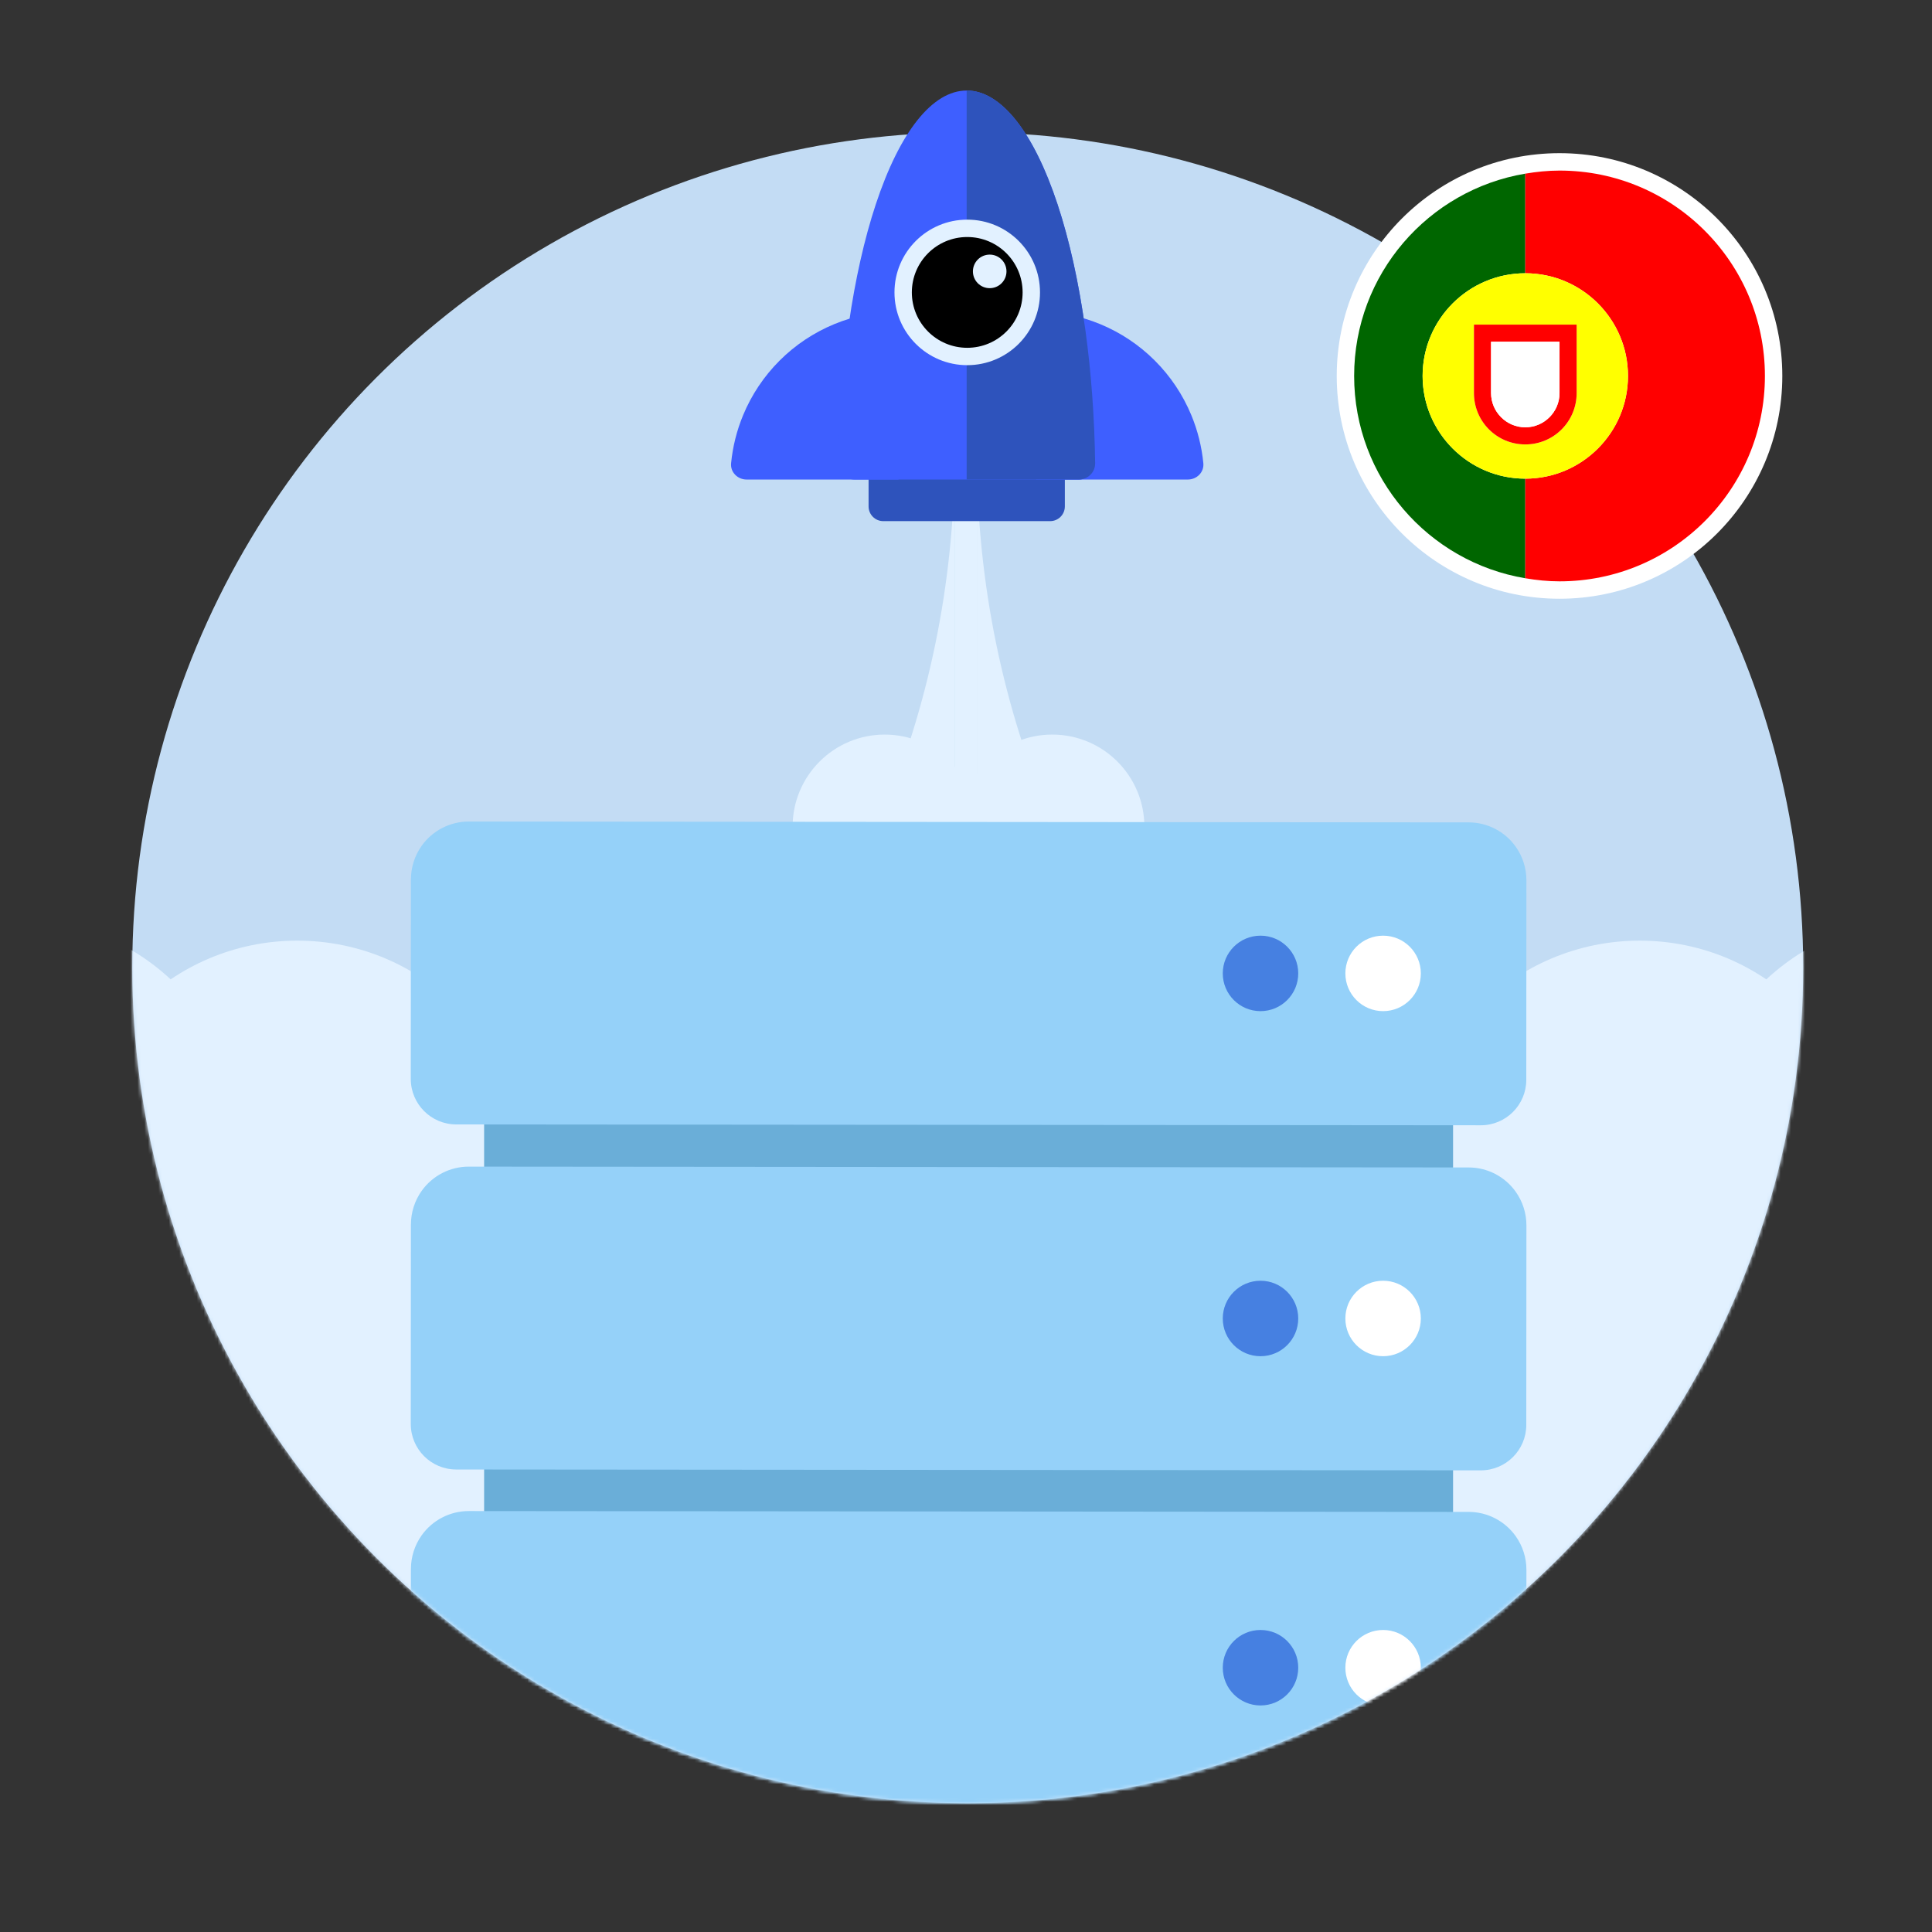 <svg width="555" height="555" viewBox="0 0 555 555" fill="none" xmlns="http://www.w3.org/2000/svg">
<rect x="0" y="0" width="555" height="555" fill="#333333" stroke="none"/>
<circle cx="278" cy="278" r="240" fill="#C3DCF4"/>
<mask id="mask0_1596_6531" style="mask-type:alpha" maskUnits="userSpaceOnUse" x="38" y="38" width="480" height="480">
<circle cx="278" cy="278" r="240" fill="#E2F1FF"/>
</mask>
<g mask="url(#mask0_1596_6531)">
<path d="M69.752 328.922C69.752 364.814 40.657 393.909 4.765 393.909C-31.126 393.909 -60.221 364.814 -60.221 328.922C-60.221 293.031 -31.126 263.936 4.765 263.936C40.657 263.936 69.752 293.031 69.752 328.922Z" fill="#E2F1FF"/>
<path d="M150.384 335.204C150.384 371.095 121.289 400.19 85.397 400.19C49.506 400.19 20.411 371.095 20.411 335.204C20.411 299.312 49.506 270.217 85.397 270.217C121.289 270.217 150.384 299.312 150.384 335.204Z" fill="#E2F1FF"/>
<path d="M206.948 335.201C206.948 360.935 186.086 381.797 160.352 381.797C134.618 381.797 113.756 360.935 113.756 335.201C113.756 309.466 134.618 288.604 160.352 288.604C186.086 288.604 206.948 309.466 206.948 335.201Z" fill="#E2F1FF"/>
<path d="M270.208 291.318C270.208 317.053 249.346 337.914 223.612 337.914C197.877 337.914 177.015 317.053 177.015 291.318C177.015 265.584 197.877 244.722 223.612 244.722C249.346 244.722 270.208 265.584 270.208 291.318Z" fill="#E2F1FF"/>
<path d="M280.613 237.48C280.613 252.094 268.766 263.941 254.152 263.941C239.538 263.941 227.691 252.094 227.691 237.48C227.691 222.866 239.538 211.019 254.152 211.019C268.766 211.019 280.613 222.866 280.613 237.48Z" fill="#E2F1FF"/>
<path d="M486.678 328.922C486.678 364.814 515.774 393.909 551.665 393.909C587.556 393.909 616.652 364.814 616.652 328.922C616.652 293.031 587.556 263.936 551.665 263.936C515.774 263.936 486.678 293.031 486.678 328.922Z" fill="#E2F1FF"/>
<path d="M406.046 335.204C406.046 371.095 435.142 400.19 471.033 400.19C506.924 400.19 536.02 371.095 536.02 335.204C536.02 299.312 506.924 270.217 471.033 270.217C435.142 270.217 406.046 299.312 406.046 335.204Z" fill="#E2F1FF"/>
<path d="M349.482 335.201C349.482 360.935 370.344 381.797 396.079 381.797C421.813 381.797 442.675 360.935 442.675 335.201C442.675 309.466 421.813 288.604 396.079 288.604C370.344 288.604 349.482 309.466 349.482 335.201Z" fill="#E2F1FF"/>
<path d="M286.223 291.318C286.223 317.053 307.084 337.914 332.819 337.914C358.553 337.914 379.415 317.053 379.415 291.318C379.415 265.584 358.553 244.722 332.819 244.722C307.084 244.722 286.223 265.584 286.223 291.318Z" fill="#E2F1FF"/>
<path d="M275.817 237.48C275.817 252.094 287.664 263.941 302.278 263.941C316.893 263.941 328.74 252.094 328.74 237.48C328.74 222.866 316.893 211.019 302.278 211.019C287.664 211.019 275.817 222.866 275.817 237.48Z" fill="#E2F1FF"/>
<path d="M416.986 314.663C385.603 290.875 357.983 338.325 308.405 249.668L320.171 440.349C373.101 442.622 482.664 447.621 497.471 449.438C512.279 451.256 655.612 457.013 725.428 459.664L767.318 339.233C760.823 294.924 746.999 229.734 705.474 257.866C649.442 295.826 676.719 339.233 649.442 352.867C622.166 366.5 596.856 315.198 550.997 322.425C505.139 329.652 492.619 374.291 465.352 364.896C438.085 355.5 448.369 338.452 416.986 314.663Z" fill="#E2F1FF"/>
<path d="M137.867 314.663C169.25 290.875 196.87 338.325 246.448 249.668L234.682 440.349C181.752 442.622 72.189 447.621 57.382 449.438C42.574 451.256 -100.759 457.013 -170.575 459.664L-212.465 339.233C-205.97 294.924 -192.146 229.734 -150.621 257.866C-94.589 295.826 -121.866 339.233 -94.589 352.867C-67.312 366.5 -42.002 315.198 3.856 322.425C49.714 329.652 62.234 374.291 89.501 364.896C116.768 355.5 106.485 338.452 137.867 314.663Z" fill="#E2F1FF"/>
<path d="M-157.675 459.666C-157.675 426.821 -131.049 400.194 -98.203 400.194H660.561C693.406 400.194 720.032 426.821 720.032 459.666C720.032 492.511 693.406 519.138 660.561 519.138H-98.203C-131.049 519.138 -157.675 492.511 -157.675 459.666Z" fill="#E2F1FF"/>
<path d="M274.248 129H280.62V400.183H274.248V129Z" fill="#E2F1FF"/>
<path d="M280.624 130.661C280.859 279.506 401.555 400.105 550.436 400.183H280.624V130.661Z" fill="#E2F1FF"/>
<path d="M274.248 130.661C274.013 279.506 153.318 400.105 4.436 400.183H274.248V130.661Z" fill="#E2F1FF"/>
</g>
<path d="M249.514 129.527H305.895V145.483C305.895 147.815 304.004 149.705 301.672 149.705H253.737C251.405 149.705 249.514 147.815 249.514 145.483V129.527Z" fill="#2E53BC"/>
<path d="M341.22 137.755C343.809 137.755 345.932 135.651 345.681 133.074C345.22 128.336 344.06 123.684 342.232 119.271C339.804 113.411 336.247 108.086 331.761 103.601C327.276 99.116 321.952 95.558 316.092 93.131C310.232 90.703 303.951 89.454 297.608 89.454L297.608 137.755H341.22Z" fill="#3E5FFF"/>
<path d="M214.481 137.755C211.892 137.755 209.769 135.651 210.02 133.074C210.482 128.336 211.641 123.684 213.47 119.271C215.897 113.411 219.455 108.086 223.94 103.601C228.425 99.116 233.75 95.558 239.61 93.131C245.47 90.703 251.751 89.454 258.094 89.454L258.094 137.755H214.481Z" fill="#3E5FFF"/>
<path d="M309.939 137.752C312.529 137.752 314.631 135.652 314.595 133.063C314.208 105.131 310.37 78.584 303.809 58.735C296.882 37.778 287.486 26.005 277.69 26.005C267.893 26.005 258.498 37.778 251.571 58.735C245.01 78.584 241.172 105.131 240.784 133.063C240.748 135.652 242.851 137.752 245.44 137.752L277.69 137.752H309.939Z" fill="#3E5FFF"/>
<path d="M309.942 137.747C312.531 137.747 314.633 135.648 314.598 133.059C314.416 119.985 313.477 107.096 311.818 94.984C309.962 81.426 307.241 69.107 303.811 58.73C300.381 48.353 296.309 40.122 291.828 34.506C287.346 28.89 282.543 26 277.692 26L277.692 137.747H309.942Z" fill="#2E53BC"/>
<path d="M298.76 83.999C298.76 95.544 289.401 104.902 277.857 104.902C266.312 104.902 256.953 95.544 256.953 83.999C256.953 72.454 266.312 63.096 277.857 63.096C289.401 63.096 298.76 72.454 298.76 83.999Z" fill="#E2F1FF"/>
<path d="M293.765 83.999C293.765 92.787 286.641 99.911 277.854 99.911C269.066 99.911 261.942 92.787 261.942 83.999C261.942 75.212 269.066 68.088 277.854 68.088C286.641 68.088 293.765 75.212 293.765 83.999Z" fill="black"/>
<path d="M289.129 77.962C289.129 80.625 286.97 82.783 284.308 82.783C281.645 82.783 279.486 80.625 279.486 77.962C279.486 75.299 281.645 73.141 284.308 73.141C286.97 73.141 289.129 75.299 289.129 77.962Z" fill="#E2F1FF"/>
<mask id="mask1_1596_6531" style="mask-type:alpha" maskUnits="userSpaceOnUse" x="38" y="38" width="480" height="480">
<circle cx="278" cy="278" r="240" fill="#C3DCF4"/>
</mask>
<g mask="url(#mask1_1596_6531)">
<path d="M139.072 318.599H417.418V335.949H139.072V318.599Z" fill="#6AAED8"/>
<path d="M118.039 252.603L118.001 309.93C118.001 317.149 123.848 323.011 131.068 323.011L425.392 323.255C432.596 323.255 438.443 317.423 438.45 310.212L438.488 252.863C438.488 249.417 437.421 246.047 435.424 243.234C432.313 238.851 427.267 236.244 421.893 236.244L134.666 236C129.291 236 124.245 238.6 121.127 242.975C119.13 245.788 118.055 249.15 118.047 252.596L118.039 252.603Z" fill="#95D1F9"/>
<path d="M139.072 417.735H417.418V435.086H139.072V417.735Z" fill="#6AAED8"/>
<path d="M118.04 351.731L118.002 409.058C118.002 416.277 123.849 422.139 131.068 422.139L425.392 422.383C432.596 422.383 438.443 416.551 438.45 409.34L438.489 351.99C438.489 348.545 437.421 345.175 435.424 342.362C432.314 337.979 427.267 335.372 421.893 335.372L134.666 335.128C129.292 335.128 124.245 337.727 121.127 342.103C119.13 344.916 118.055 348.278 118.047 351.724L118.04 351.731Z" fill="#95D1F9"/>
<path d="M139.072 516.649H417.418V534H139.072V516.649Z" fill="#6AAED8"/>
<path d="M118.04 450.678L118.002 508.005C118.002 515.224 123.849 521.086 131.068 521.086L425.392 521.33C432.596 521.33 438.443 515.499 438.45 508.287L438.489 450.938C438.489 447.492 437.421 444.123 435.424 441.31C432.314 436.926 427.267 434.319 421.893 434.319L134.666 434.075C129.292 434.075 124.245 436.675 121.127 441.05C119.13 443.863 118.055 447.225 118.047 450.671L118.04 450.678Z" fill="#95D1F9"/>
<path d="M397.319 290.467C391.332 290.467 386.479 285.614 386.479 279.627C386.479 273.64 391.332 268.787 397.319 268.787C403.306 268.787 408.159 273.64 408.159 279.627C408.159 285.614 403.306 290.467 397.319 290.467Z" fill="white"/>
<path d="M362.103 290.467C356.116 290.467 351.263 285.614 351.263 279.627C351.263 273.64 356.116 268.787 362.103 268.787C368.09 268.787 372.943 273.64 372.943 279.627C372.943 285.614 368.09 290.467 362.103 290.467Z" fill="#4680E1"/>
<path d="M397.319 389.595C391.332 389.595 386.479 384.742 386.479 378.755C386.479 372.768 391.332 367.915 397.319 367.915C403.306 367.915 408.159 372.768 408.159 378.755C408.159 384.742 403.306 389.595 397.319 389.595Z" fill="white"/>
<path d="M362.103 389.595C356.116 389.595 351.263 384.742 351.263 378.755C351.263 372.768 356.116 367.915 362.103 367.915C368.09 367.915 372.943 372.768 372.943 378.755C372.943 384.742 368.09 389.595 362.103 389.595Z" fill="#4680E1"/>
<path d="M397.319 489.921C391.332 489.921 386.479 485.067 386.479 479.08C386.479 473.094 391.332 468.24 397.319 468.24C403.306 468.24 408.159 473.094 408.159 479.08C408.159 485.067 403.306 489.921 397.319 489.921Z" fill="white"/>
<path d="M362.103 489.921C356.116 489.921 351.263 485.067 351.263 479.08C351.263 473.094 356.116 468.24 362.103 468.24C368.09 468.24 372.943 473.094 372.943 479.08C372.943 485.067 368.09 489.921 362.103 489.921Z" fill="#4680E1"/>
</g>
<path d="M512 108C512 143.346 483.346 172 448 172C412.654 172 384 143.346 384 108C384 72.654 412.654 44 448 44C483.346 44 512 72.654 512 108Z" fill="white"/>
<g clip-path="url(#clip0_1596_6531)">
<path d="M408.667 108C408.667 91.726 421.893 78.5 438.167 78.5V49.885C410.289 54.556 389 78.795 389 108C389 137.205 410.289 161.444 438.167 166.115V137.5C421.893 137.5 408.667 124.274 408.667 108Z" fill="#006600"/>
<path d="M448 49C444.657 49 441.362 49.344 438.167 49.885V78.5C454.441 78.5 467.667 91.726 467.667 108C467.667 124.274 454.441 137.5 438.167 137.5V166.115C441.362 166.656 444.657 167 448 167C480.597 167 507 140.597 507 108C507 75.403 480.597 49 448 49Z" fill="#FF0000"/>
<path d="M408.667 108C408.667 124.274 421.892 137.5 438.167 137.5C454.441 137.5 467.667 124.274 467.667 108C467.667 91.726 454.441 78.5 438.167 78.5C421.892 78.5 408.667 91.726 408.667 108ZM423.417 93.25H452.917V112.917C452.917 121.078 446.328 127.667 438.167 127.667C430.005 127.667 423.417 121.078 423.417 112.917V93.25Z" fill="#FFFF00"/>
<path d="M438.167 127.667C446.328 127.667 452.917 121.078 452.917 112.917V93.25H423.417V112.917C423.417 121.078 430.005 127.667 438.167 127.667ZM428.333 98.167H448V112.917C448 118.325 443.575 122.75 438.167 122.75C432.758 122.75 428.333 118.325 428.333 112.917V98.167Z" fill="#FF0000"/>
<path d="M438.167 122.75C443.575 122.75 448 118.325 448 112.917V98.167H428.333V112.917C428.333 118.325 432.758 122.75 438.167 122.75Z" fill="white"/>
</g>
<defs>
<clipPath id="clip0_1596_6531">
<rect width="118" height="118" fill="white" transform="translate(389 49)"/>
</clipPath>
</defs>
</svg>
